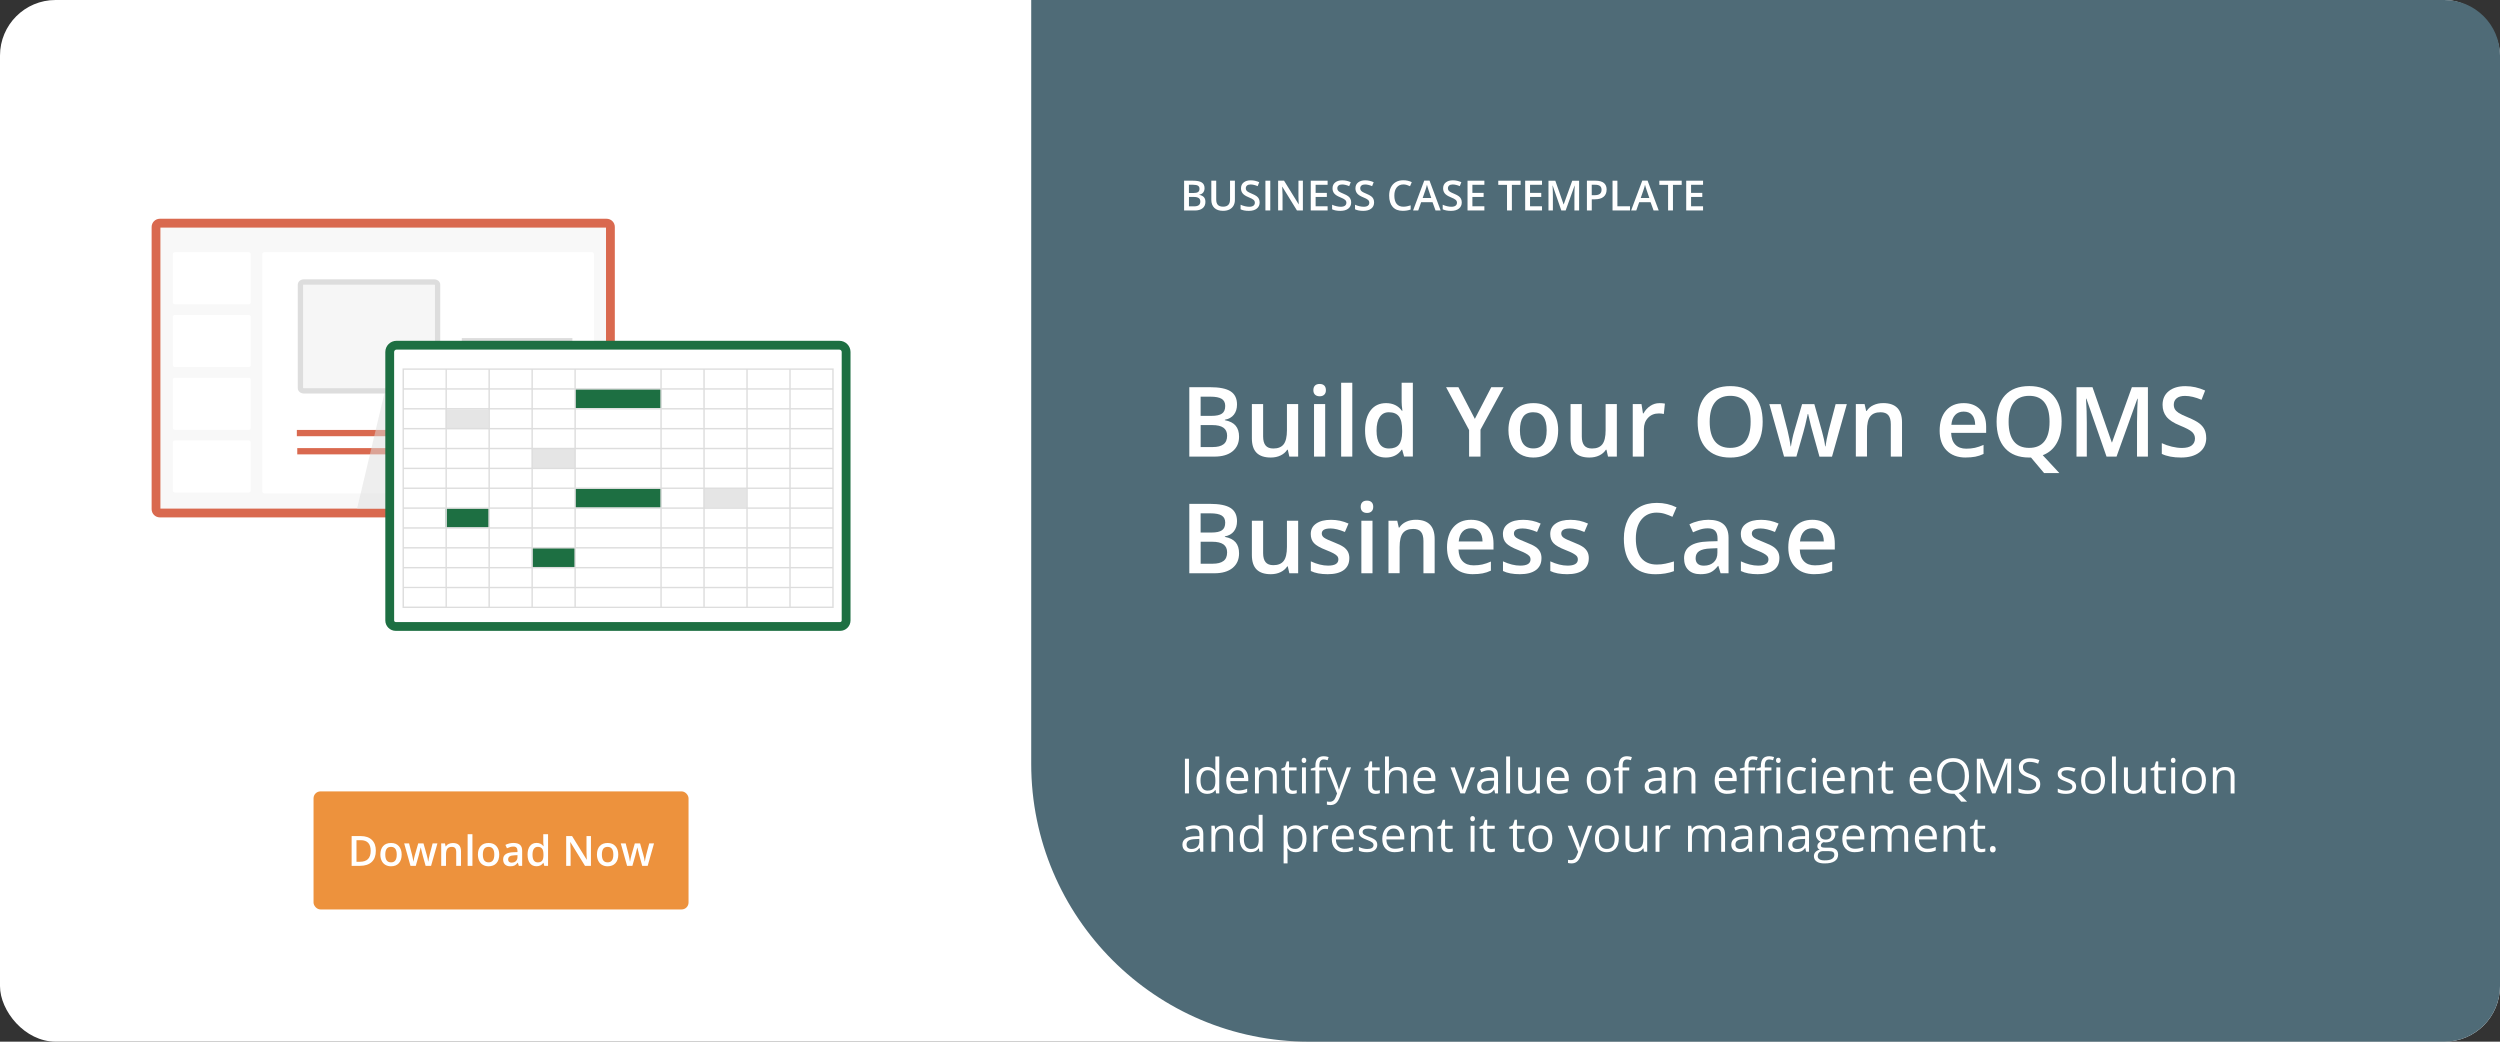 <?xml version="1.0" encoding="UTF-8"?> <svg xmlns="http://www.w3.org/2000/svg" id="Layer_2" viewBox="0 0 720 300"><rect x="0" y="0" width="720" height="300" fill="#333333" stroke="none"/><defs><style>.cls-1{fill:#ddd;}.cls-2{fill:#fff;}.cls-3{fill:#f6f6f6;}.cls-4{opacity:.5;}.cls-5{fill:#ed923d;}.cls-6{opacity:.8;}.cls-7{fill:#d04423;}.cls-8{fill:#e5e5e5;}.cls-9{fill:#1d6f42;}.cls-10{fill:none;}.cls-11{fill:#486c7a;}.cls-12{fill:#4f6b77;}</style></defs><g id="Layer_1-2"><rect class="cls-2" width="720" height="300" rx="16" ry="16"></rect><g><rect class="cls-5" x="90.3" y="227.92" width="108" height="34" rx="2" ry="2"></rect><g><path class="cls-2" d="M108.24,245c0,1.41-.39,2.5-1.18,3.24s-1.92,1.12-3.39,1.12h-2.4v-8.57h2.65c1.36,0,2.42,.37,3.18,1.1s1.14,1.77,1.14,3.1Zm-1.48,.05c0-2.05-.96-3.08-2.88-3.08h-1.21v6.22h1c2.06,0,3.09-1.05,3.09-3.14Z"></path><path class="cls-2" d="M115.68,246.12c0,1.06-.27,1.88-.81,2.48s-1.3,.89-2.27,.89c-.61,0-1.14-.14-1.61-.41s-.82-.67-1.07-1.18-.38-1.11-.38-1.78c0-1.05,.27-1.87,.81-2.46s1.3-.88,2.28-.88,1.68,.3,2.23,.91,.82,1.42,.82,2.44Zm-4.72,0c0,1.5,.55,2.24,1.66,2.24s1.64-.75,1.64-2.24-.55-2.22-1.65-2.22c-.58,0-1,.19-1.26,.57s-.39,.93-.39,1.65Z"></path><path class="cls-2" d="M122.58,249.37l-.84-3.02c-.1-.32-.29-1.06-.55-2.23h-.05c-.23,1.05-.41,1.8-.54,2.24l-.86,3.01h-1.52l-1.82-6.48h1.41l.83,3.19c.19,.79,.32,1.46,.4,2.03h.04c.04-.29,.1-.61,.18-.98s.15-.65,.21-.83l.98-3.41h1.51l.96,3.41c.06,.19,.13,.48,.22,.88s.14,.7,.16,.92h.05c.06-.48,.2-1.15,.41-2.02l.84-3.19h1.38l-1.83,6.48h-1.55Z"></path><path class="cls-2" d="M132.77,249.37h-1.38v-3.98c0-.5-.1-.87-.3-1.12s-.52-.37-.96-.37c-.58,0-1.01,.17-1.28,.52s-.4,.92-.4,1.73v3.23h-1.38v-6.48h1.08l.19,.85h.07c.2-.31,.47-.55,.83-.71s.76-.25,1.2-.25c1.55,0,2.33,.79,2.33,2.37v4.22Z"></path><path class="cls-2" d="M136.06,249.37h-1.38v-9.12h1.38v9.12Z"></path><path class="cls-2" d="M143.78,246.12c0,1.06-.27,1.88-.81,2.48s-1.3,.89-2.27,.89c-.61,0-1.14-.14-1.61-.41s-.82-.67-1.07-1.18-.38-1.11-.38-1.78c0-1.05,.27-1.87,.81-2.46s1.3-.88,2.28-.88,1.68,.3,2.23,.91,.82,1.42,.82,2.44Zm-4.72,0c0,1.5,.55,2.24,1.66,2.24s1.64-.75,1.64-2.24-.55-2.22-1.65-2.22c-.58,0-1,.19-1.26,.57s-.39,.93-.39,1.65Z"></path><path class="cls-2" d="M149.42,249.37l-.28-.9h-.05c-.31,.39-.63,.66-.94,.81s-.72,.21-1.22,.21c-.64,0-1.13-.17-1.49-.52s-.54-.83-.54-1.46c0-.67,.25-1.17,.74-1.51s1.25-.53,2.27-.56l1.12-.04v-.35c0-.41-.1-.72-.29-.93s-.49-.31-.9-.31c-.33,0-.65,.05-.96,.15s-.6,.21-.88,.35l-.45-.98c.35-.18,.74-.32,1.15-.42s.81-.14,1.18-.14c.82,0,1.45,.18,1.87,.54s.63,.92,.63,1.69v4.37h-.98Zm-2.05-.94c.5,0,.9-.14,1.2-.42s.46-.67,.46-1.17v-.56l-.83,.04c-.65,.02-1.12,.13-1.42,.33s-.44,.49-.44,.89c0,.29,.09,.51,.26,.67s.43,.24,.77,.24Z"></path><path class="cls-2" d="M154.51,249.48c-.81,0-1.44-.29-1.89-.88s-.68-1.41-.68-2.47,.23-1.89,.69-2.48,1.1-.89,1.91-.89,1.5,.31,1.95,.94h.07c-.07-.46-.1-.83-.1-1.1v-2.36h1.38v9.12h-1.08l-.24-.85h-.06c-.44,.64-1.09,.97-1.94,.97Zm.37-1.11c.57,0,.98-.16,1.24-.48s.39-.83,.4-1.55v-.19c0-.82-.13-1.4-.4-1.74s-.68-.52-1.25-.52c-.48,0-.86,.2-1.12,.59s-.39,.95-.39,1.68,.13,1.27,.38,1.64,.63,.57,1.14,.57Z"></path><path class="cls-2" d="M170.2,249.37h-1.72l-4.21-6.83h-.05l.03,.38c.05,.73,.08,1.39,.08,1.99v4.45h-1.27v-8.57h1.7l4.2,6.79h.04c0-.09-.02-.42-.05-.98s-.04-1-.04-1.32v-4.49h1.28v8.57Z"></path><path class="cls-2" d="M178.06,246.12c0,1.06-.27,1.88-.81,2.48s-1.3,.89-2.27,.89c-.61,0-1.14-.14-1.61-.41s-.82-.67-1.07-1.18-.38-1.11-.38-1.78c0-1.05,.27-1.87,.81-2.46s1.3-.88,2.28-.88,1.68,.3,2.23,.91,.82,1.42,.82,2.44Zm-4.72,0c0,1.5,.55,2.24,1.66,2.24s1.64-.75,1.64-2.24-.55-2.22-1.65-2.22c-.58,0-1,.19-1.26,.57s-.39,.93-.39,1.65Z"></path><path class="cls-2" d="M184.96,249.37l-.84-3.02c-.1-.32-.29-1.06-.55-2.23h-.05c-.23,1.05-.41,1.8-.54,2.24l-.86,3.01h-1.52l-1.82-6.48h1.41l.83,3.19c.19,.79,.32,1.46,.4,2.03h.04c.04-.29,.1-.61,.18-.98s.15-.65,.21-.83l.98-3.41h1.51l.96,3.41c.06,.19,.13,.48,.22,.88s.14,.7,.16,.92h.05c.06-.48,.2-1.15,.41-2.02l.84-3.19h1.38l-1.83,6.48h-1.55Z"></path></g></g><path class="cls-12" d="M296.99,0h407.01c8.83,0,16,7.17,16,16V284c0,8.83-7.17,16-16,16H376.99c-44.15,0-80-35.85-80-80V0h0Z"></path><g><path class="cls-2" d="M341.02,52.04h2.54c1.18,0,2.03,.17,2.56,.52s.79,.89,.79,1.63c0,.5-.13,.92-.39,1.25s-.63,.54-1.11,.63v.06c.6,.11,1.04,.34,1.33,.67s.42,.79,.42,1.36c0,.77-.27,1.37-.81,1.81s-1.28,.65-2.24,.65h-3.09v-8.57Zm1.4,3.54h1.35c.59,0,1.01-.09,1.28-.28s.4-.5,.4-.95c0-.4-.15-.69-.44-.87s-.75-.27-1.39-.27h-1.21v2.37Zm0,1.14v2.71h1.49c.59,0,1.03-.11,1.33-.34s.45-.58,.45-1.06c0-.45-.15-.78-.46-.99s-.77-.32-1.39-.32h-1.42Z"></path><path class="cls-2" d="M355.65,52.04v5.54c0,.63-.14,1.19-.41,1.66s-.66,.84-1.18,1.1-1.13,.38-1.84,.38c-1.06,0-1.89-.28-2.48-.84s-.88-1.34-.88-2.32v-5.52h1.41v5.42c0,.71,.16,1.23,.49,1.56s.83,.5,1.51,.5c1.32,0,1.98-.69,1.98-2.08v-5.41h1.4Z"></path><path class="cls-2" d="M362.78,58.29c0,.76-.28,1.36-.83,1.79s-1.31,.65-2.28,.65-1.76-.15-2.38-.45v-1.32c.39,.18,.81,.33,1.25,.43s.85,.16,1.23,.16c.55,0,.96-.11,1.23-.32s.4-.49,.4-.85c0-.32-.12-.59-.36-.81s-.74-.49-1.5-.79c-.78-.32-1.33-.68-1.65-1.08s-.48-.89-.48-1.46c0-.71,.25-1.28,.76-1.69s1.19-.62,2.04-.62,1.64,.18,2.45,.54l-.45,1.14c-.76-.32-1.44-.48-2.04-.48-.45,0-.8,.1-1.03,.3s-.35,.46-.35,.78c0,.22,.05,.41,.14,.57s.25,.31,.46,.45,.6,.33,1.16,.56c.63,.26,1.09,.51,1.38,.73s.51,.48,.64,.77,.21,.62,.21,1.01Z"></path><path class="cls-2" d="M364.44,60.61v-8.57h1.4v8.57h-1.4Z"></path><path class="cls-2" d="M375.24,60.61h-1.72l-4.21-6.83h-.05l.03,.38c.05,.73,.08,1.39,.08,1.99v4.45h-1.27v-8.57h1.7l4.2,6.79h.04c0-.09-.02-.42-.05-.98s-.04-1-.04-1.32v-4.49h1.28v8.57Z"></path><path class="cls-2" d="M382.35,60.61h-4.85v-8.57h4.85v1.18h-3.45v2.33h3.23v1.17h-3.23v2.69h3.45v1.19Z"></path><path class="cls-2" d="M389.14,58.29c0,.76-.28,1.36-.83,1.79s-1.31,.65-2.28,.65-1.76-.15-2.38-.45v-1.32c.39,.18,.81,.33,1.25,.43s.85,.16,1.23,.16c.55,0,.96-.11,1.23-.32s.4-.49,.4-.85c0-.32-.12-.59-.36-.81s-.74-.49-1.5-.79c-.78-.32-1.33-.68-1.65-1.08s-.48-.89-.48-1.46c0-.71,.25-1.28,.76-1.69s1.19-.62,2.04-.62,1.64,.18,2.45,.54l-.45,1.14c-.76-.32-1.44-.48-2.04-.48-.45,0-.8,.1-1.03,.3s-.35,.46-.35,.78c0,.22,.05,.41,.14,.57s.25,.31,.46,.45,.6,.33,1.16,.56c.63,.26,1.09,.51,1.38,.73s.51,.48,.64,.77,.21,.62,.21,1.01Z"></path><path class="cls-2" d="M395.74,58.29c0,.76-.28,1.36-.83,1.79s-1.31,.65-2.28,.65-1.76-.15-2.38-.45v-1.32c.39,.18,.81,.33,1.25,.43s.85,.16,1.23,.16c.55,0,.96-.11,1.23-.32s.4-.49,.4-.85c0-.32-.12-.59-.36-.81s-.74-.49-1.5-.79c-.78-.32-1.33-.68-1.65-1.08s-.48-.89-.48-1.46c0-.71,.25-1.28,.76-1.69s1.19-.62,2.04-.62,1.64,.18,2.45,.54l-.45,1.14c-.76-.32-1.44-.48-2.04-.48-.45,0-.8,.1-1.03,.3s-.35,.46-.35,.78c0,.22,.05,.41,.14,.57s.25,.31,.46,.45,.6,.33,1.16,.56c.63,.26,1.09,.51,1.38,.73s.51,.48,.64,.77,.21,.62,.21,1.01Z"></path><path class="cls-2" d="M404.16,53.12c-.8,0-1.44,.29-1.9,.86s-.69,1.36-.69,2.36,.22,1.85,.67,2.38,1.08,.81,1.92,.81c.36,0,.71-.04,1.05-.11s.69-.17,1.06-.28v1.2c-.67,.25-1.43,.38-2.29,.38-1.25,0-2.22-.38-2.89-1.14s-1.01-1.85-1.01-3.26c0-.89,.16-1.67,.49-2.34s.8-1.18,1.42-1.54,1.34-.53,2.17-.53c.88,0,1.68,.18,2.43,.55l-.5,1.17c-.29-.14-.59-.26-.92-.36s-.66-.16-1.02-.16Z"></path><path class="cls-2" d="M413.43,60.61l-.86-2.38h-3.28l-.84,2.38h-1.48l3.21-8.6h1.52l3.21,8.6h-1.49Zm-1.22-3.59l-.8-2.33c-.06-.16-.14-.4-.24-.74s-.17-.58-.21-.74c-.11,.48-.26,1.01-.46,1.58l-.77,2.23h2.5Z"></path><path class="cls-2" d="M420.99,58.29c0,.76-.28,1.36-.83,1.79s-1.31,.65-2.28,.65-1.76-.15-2.38-.45v-1.32c.39,.18,.81,.33,1.25,.43s.85,.16,1.23,.16c.55,0,.96-.11,1.23-.32s.4-.49,.4-.85c0-.32-.12-.59-.36-.81s-.74-.49-1.5-.79c-.78-.32-1.33-.68-1.65-1.08s-.48-.89-.48-1.46c0-.71,.25-1.28,.76-1.69s1.19-.62,2.04-.62,1.64,.18,2.45,.54l-.45,1.14c-.76-.32-1.44-.48-2.04-.48-.45,0-.8,.1-1.03,.3s-.35,.46-.35,.78c0,.22,.05,.41,.14,.57s.25,.31,.46,.45,.6,.33,1.16,.56c.63,.26,1.09,.51,1.38,.73s.51,.48,.64,.77,.21,.62,.21,1.01Z"></path><path class="cls-2" d="M427.5,60.61h-4.85v-8.57h4.85v1.18h-3.45v2.33h3.23v1.17h-3.23v2.69h3.45v1.19Z"></path><path class="cls-2" d="M435.42,60.61h-1.4v-7.37h-2.52v-1.2h6.44v1.2h-2.52v7.37Z"></path><path class="cls-2" d="M444.1,60.61h-4.85v-8.57h4.85v1.18h-3.45v2.33h3.23v1.17h-3.23v2.69h3.45v1.19Z"></path><path class="cls-2" d="M449.66,60.61l-2.48-7.15h-.05c.07,1.06,.1,2.06,.1,2.99v4.17h-1.27v-8.57h1.97l2.38,6.81h.04l2.45-6.81h1.98v8.57h-1.35v-4.24c0-.43,.01-.98,.03-1.66s.04-1.1,.06-1.24h-.05l-2.57,7.14h-1.24Z"></path><path class="cls-2" d="M462.7,54.63c0,.89-.29,1.58-.88,2.06s-1.42,.71-2.5,.71h-.89v3.21h-1.4v-8.57h2.47c1.07,0,1.87,.22,2.41,.66s.8,1.08,.8,1.93Zm-4.27,1.59h.74c.72,0,1.25-.12,1.58-.38s.5-.64,.5-1.17c0-.49-.15-.86-.45-1.1s-.77-.36-1.41-.36h-.97v3.01Z"></path><path class="cls-2" d="M464.41,60.61v-8.57h1.4v7.37h3.63v1.2h-5.03Z"></path><path class="cls-2" d="M476.23,60.61l-.86-2.38h-3.28l-.84,2.38h-1.48l3.21-8.6h1.52l3.21,8.6h-1.49Zm-1.22-3.59l-.8-2.33c-.06-.16-.14-.4-.24-.74s-.17-.58-.21-.74c-.11,.48-.26,1.01-.46,1.58l-.77,2.23h2.5Z"></path><path class="cls-2" d="M481.81,60.61h-1.4v-7.37h-2.52v-1.2h6.44v1.2h-2.52v7.37Z"></path><path class="cls-2" d="M490.48,60.61h-4.85v-8.57h4.85v1.18h-3.45v2.33h3.23v1.17h-3.23v2.69h3.45v1.19Z"></path></g><g><path class="cls-2" d="M341.26,228.5v-9.99h1.16v9.99h-1.16Z"></path><path class="cls-2" d="M350.09,227.5h-.06c-.52,.76-1.31,1.14-2.35,1.14-.98,0-1.74-.33-2.29-1-.54-.67-.82-1.62-.82-2.86s.27-2.19,.82-2.88,1.31-1.03,2.28-1.03,1.8,.37,2.34,1.11h.09l-.05-.54-.03-.53v-3.05h1.13v10.64h-.92l-.15-1Zm-2.27,.19c.77,0,1.34-.21,1.69-.63,.35-.42,.52-1.1,.52-2.04v-.24c0-1.06-.18-1.82-.53-2.27s-.92-.68-1.69-.68c-.67,0-1.18,.26-1.53,.78-.35,.52-.53,1.25-.53,2.19s.18,1.68,.53,2.17c.35,.49,.87,.73,1.54,.73Z"></path><path class="cls-2" d="M356.74,228.64c-1.11,0-1.98-.34-2.62-1.01-.64-.67-.96-1.61-.96-2.81s.3-2.17,.89-2.88c.6-.71,1.39-1.07,2.4-1.07,.94,0,1.68,.31,2.23,.93s.82,1.43,.82,2.44v.72h-5.16c.02,.88,.24,1.55,.67,2s1.02,.68,1.78,.68c.81,0,1.6-.17,2.39-.51v1.01c-.4,.17-.78,.3-1.14,.37s-.79,.11-1.29,.11Zm-.31-6.82c-.6,0-1.08,.2-1.44,.59-.36,.39-.57,.93-.63,1.63h3.92c0-.72-.16-1.26-.48-1.64-.32-.38-.77-.57-1.37-.57Z"></path><path class="cls-2" d="M366.55,228.5v-4.85c0-.61-.14-1.07-.42-1.37-.28-.3-.71-.45-1.3-.45-.79,0-1.36,.21-1.72,.64-.37,.42-.55,1.12-.55,2.1v3.93h-1.13v-7.49h.92l.19,1.03h.05c.23-.37,.56-.66,.98-.86,.42-.2,.89-.3,1.4-.3,.9,0,1.58,.22,2.04,.65,.46,.44,.68,1.13,.68,2.09v4.89h-1.13Z"></path><path class="cls-2" d="M372.44,227.7c.2,0,.39-.01,.58-.04,.19-.03,.33-.06,.44-.09v.87c-.12,.06-.3,.11-.54,.15-.24,.04-.46,.06-.65,.06-1.45,0-2.17-.76-2.17-2.29v-4.46h-1.07v-.55l1.07-.47,.48-1.6h.66v1.74h2.17v.88h-2.17v4.41c0,.45,.11,.8,.32,1.04,.21,.24,.51,.36,.88,.36Z"></path><path class="cls-2" d="M374.87,218.98c0-.26,.06-.45,.19-.57,.13-.12,.29-.18,.48-.18s.34,.06,.47,.18c.13,.12,.2,.31,.2,.57s-.07,.45-.2,.57c-.13,.13-.29,.19-.47,.19-.19,0-.35-.06-.48-.19-.13-.13-.19-.32-.19-.57Zm1.23,9.52h-1.13v-7.49h1.13v7.49Z"></path><path class="cls-2" d="M381.88,221.89h-1.91v6.61h-1.13v-6.61h-1.34v-.51l1.34-.41v-.42c0-1.84,.8-2.76,2.41-2.76,.4,0,.86,.08,1.39,.24l-.29,.91c-.44-.14-.81-.21-1.12-.21-.43,0-.74,.14-.95,.43s-.31,.74-.31,1.37v.49h1.91v.88Z"></path><path class="cls-2" d="M382.06,221.01h1.22l1.64,4.27c.36,.98,.58,1.68,.67,2.11h.05c.06-.23,.18-.63,.37-1.19,.19-.56,.81-2.29,1.86-5.19h1.22l-3.22,8.53c-.32,.84-.69,1.44-1.12,1.79s-.95,.53-1.57,.53c-.35,0-.69-.04-1.03-.12v-.91c.25,.05,.53,.08,.84,.08,.78,0,1.34-.44,1.67-1.31l.42-1.07-3.02-7.53Z"></path><path class="cls-2" d="M396.36,227.7c.2,0,.39-.01,.58-.04,.19-.03,.34-.06,.45-.09v.87c-.12,.06-.3,.11-.54,.15-.24,.04-.46,.06-.65,.06-1.45,0-2.17-.76-2.17-2.29v-4.46h-1.07v-.55l1.07-.47,.48-1.6h.66v1.74h2.17v.88h-2.17v4.41c0,.45,.11,.8,.32,1.04,.21,.24,.51,.36,.88,.36Z"></path><path class="cls-2" d="M404.01,228.5v-4.85c0-.61-.14-1.07-.42-1.37-.28-.3-.71-.45-1.31-.45-.79,0-1.36,.21-1.73,.64-.36,.43-.54,1.13-.54,2.11v3.92h-1.13v-10.64h1.13v3.22c0,.39-.02,.71-.05,.96h.07c.22-.36,.54-.64,.95-.85,.41-.21,.88-.31,1.41-.31,.92,0,1.6,.22,2.06,.65,.46,.44,.69,1.13,.69,2.07v4.89h-1.13Z"></path><path class="cls-2" d="M410.64,228.64c-1.11,0-1.98-.34-2.62-1.01s-.96-1.61-.96-2.81,.3-2.17,.89-2.88c.6-.71,1.39-1.07,2.4-1.07,.94,0,1.68,.31,2.23,.93s.82,1.43,.82,2.44v.72h-5.16c.02,.88,.25,1.55,.67,2,.42,.46,1.01,.68,1.78,.68,.81,0,1.61-.17,2.39-.51v1.01c-.4,.17-.78,.3-1.14,.37-.36,.08-.79,.11-1.3,.11Zm-.31-6.82c-.6,0-1.08,.2-1.44,.59s-.57,.93-.63,1.63h3.92c0-.72-.16-1.26-.48-1.64-.32-.38-.78-.57-1.37-.57Z"></path><path class="cls-2" d="M420.6,228.5l-2.84-7.49h1.22l1.61,4.44c.37,1.04,.58,1.71,.64,2.02h.05c.05-.24,.21-.74,.47-1.5,.27-.76,.87-2.41,1.79-4.97h1.22l-2.84,7.49h-1.33Z"></path><path class="cls-2" d="M430.58,228.5l-.22-1.07h-.05c-.38,.47-.75,.79-1.12,.95-.37,.17-.83,.25-1.39,.25-.74,0-1.32-.19-1.75-.57s-.63-.93-.63-1.63c0-1.51,1.21-2.31,3.63-2.38l1.27-.04v-.46c0-.59-.13-1.02-.38-1.3-.25-.28-.66-.42-1.21-.42-.62,0-1.33,.19-2.12,.57l-.35-.87c.37-.2,.77-.36,1.21-.47s.88-.17,1.32-.17c.89,0,1.55,.2,1.99,.59,.43,.4,.65,1.03,.65,1.91v5.11h-.84Zm-2.56-.8c.71,0,1.26-.19,1.66-.58,.4-.39,.61-.93,.61-1.63v-.68l-1.13,.05c-.9,.03-1.55,.17-1.95,.42-.4,.25-.6,.63-.6,1.16,0,.41,.12,.72,.37,.94s.6,.32,1.04,.32Z"></path><path class="cls-2" d="M434.9,228.5h-1.13v-10.64h1.13v10.64Z"></path><path class="cls-2" d="M438.37,221.01v4.86c0,.61,.14,1.07,.42,1.37,.28,.3,.71,.45,1.31,.45,.78,0,1.36-.21,1.72-.64,.36-.43,.54-1.13,.54-2.1v-3.94h1.13v7.49h-.94l-.16-1h-.06c-.23,.37-.55,.65-.97,.85s-.88,.29-1.41,.29c-.91,0-1.59-.22-2.05-.65s-.68-1.13-.68-2.08v-4.9h1.15Z"></path><path class="cls-2" d="M449.06,228.64c-1.11,0-1.98-.34-2.62-1.01-.64-.67-.96-1.61-.96-2.81s.3-2.17,.89-2.88c.6-.71,1.39-1.07,2.4-1.07,.94,0,1.68,.31,2.23,.93s.82,1.43,.82,2.44v.72h-5.16c.02,.88,.24,1.55,.67,2s1.02,.68,1.78,.68c.81,0,1.6-.17,2.39-.51v1.01c-.4,.17-.78,.3-1.14,.37s-.79,.11-1.29,.11Zm-.31-6.82c-.6,0-1.08,.2-1.44,.59-.36,.39-.57,.93-.63,1.63h3.92c0-.72-.16-1.26-.48-1.64-.32-.38-.77-.57-1.37-.57Z"></path><path class="cls-2" d="M463.86,224.75c0,1.22-.31,2.17-.92,2.86s-1.46,1.03-2.55,1.03c-.67,0-1.27-.16-1.79-.47s-.92-.77-1.2-1.35c-.28-.59-.42-1.28-.42-2.06,0-1.22,.31-2.17,.92-2.85,.61-.68,1.46-1.02,2.54-1.02s1.88,.35,2.5,1.05c.62,.7,.93,1.64,.93,2.83Zm-5.71,0c0,.96,.19,1.69,.57,2.19s.95,.75,1.69,.75,1.31-.25,1.69-.75,.58-1.23,.58-2.19-.19-1.68-.58-2.17-.95-.74-1.71-.74-1.3,.24-1.68,.73c-.38,.49-.57,1.21-.57,2.18Z"></path><path class="cls-2" d="M469.22,221.89h-1.91v6.61h-1.13v-6.61h-1.34v-.51l1.34-.41v-.42c0-1.84,.8-2.76,2.41-2.76,.4,0,.86,.08,1.39,.24l-.29,.91c-.44-.14-.81-.21-1.12-.21-.43,0-.75,.14-.95,.43s-.31,.74-.31,1.37v.49h1.91v.88Z"></path><path class="cls-2" d="M478.83,228.5l-.22-1.07h-.05c-.38,.47-.75,.79-1.12,.95-.37,.17-.83,.25-1.39,.25-.74,0-1.32-.19-1.75-.57s-.63-.93-.63-1.63c0-1.51,1.21-2.31,3.63-2.38l1.27-.04v-.46c0-.59-.13-1.02-.38-1.3-.25-.28-.66-.42-1.21-.42-.62,0-1.33,.19-2.12,.57l-.35-.87c.37-.2,.77-.36,1.21-.47s.88-.17,1.32-.17c.89,0,1.55,.2,1.99,.59,.43,.4,.65,1.03,.65,1.91v5.11h-.84Zm-2.56-.8c.71,0,1.26-.19,1.66-.58,.4-.39,.61-.93,.61-1.63v-.68l-1.13,.05c-.9,.03-1.55,.17-1.95,.42-.4,.25-.6,.63-.6,1.16,0,.41,.12,.72,.37,.94s.6,.32,1.04,.32Z"></path><path class="cls-2" d="M487.14,228.5v-4.85c0-.61-.14-1.07-.42-1.37-.28-.3-.71-.45-1.3-.45-.79,0-1.36,.21-1.72,.64-.37,.42-.55,1.12-.55,2.1v3.93h-1.13v-7.49h.92l.19,1.03h.05c.23-.37,.56-.66,.98-.86,.42-.2,.89-.3,1.4-.3,.9,0,1.58,.22,2.04,.65,.46,.44,.68,1.13,.68,2.09v4.89h-1.13Z"></path><path class="cls-2" d="M497.41,228.64c-1.11,0-1.98-.34-2.62-1.01-.64-.67-.96-1.61-.96-2.81s.3-2.17,.89-2.88c.6-.71,1.39-1.07,2.4-1.07,.94,0,1.68,.31,2.23,.93s.82,1.43,.82,2.44v.72h-5.16c.02,.88,.24,1.55,.67,2s1.02,.68,1.78,.68c.81,0,1.6-.17,2.39-.51v1.01c-.4,.17-.78,.3-1.14,.37s-.79,.11-1.29,.11Zm-.31-6.82c-.6,0-1.08,.2-1.44,.59-.36,.39-.57,.93-.63,1.63h3.92c0-.72-.16-1.26-.48-1.64-.32-.38-.77-.57-1.37-.57Z"></path><path class="cls-2" d="M505.47,221.89h-1.91v6.61h-1.13v-6.61h-1.34v-.51l1.34-.41v-.42c0-1.84,.8-2.76,2.41-2.76,.4,0,.86,.08,1.39,.24l-.29,.91c-.44-.14-.81-.21-1.12-.21-.43,0-.74,.14-.95,.43s-.31,.74-.31,1.37v.49h1.91v.88Zm4.7,0h-1.91v6.61h-1.13v-6.61h-1.34v-.51l1.34-.41v-.42c0-1.84,.8-2.76,2.41-2.76,.4,0,.86,.08,1.39,.24l-.29,.91c-.44-.14-.81-.21-1.12-.21-.43,0-.74,.14-.95,.43s-.31,.74-.31,1.37v.49h1.91v.88Zm1.32-2.91c0-.26,.06-.45,.19-.57,.13-.12,.29-.18,.48-.18s.34,.06,.47,.18c.13,.12,.2,.31,.2,.57s-.07,.45-.2,.57c-.13,.13-.29,.19-.47,.19s-.35-.06-.48-.19c-.13-.13-.19-.32-.19-.57Zm1.23,9.52h-1.13v-7.49h1.13v7.49Z"></path><path class="cls-2" d="M518.14,228.64c-1.08,0-1.92-.33-2.52-1-.59-.67-.89-1.61-.89-2.83s.3-2.22,.9-2.91c.61-.68,1.46-1.03,2.58-1.03,.36,0,.72,.04,1.08,.12,.36,.08,.64,.17,.85,.27l-.35,.96c-.25-.1-.52-.18-.82-.25-.29-.07-.56-.1-.79-.1-1.52,0-2.28,.97-2.28,2.91,0,.92,.19,1.63,.56,2.12s.92,.74,1.65,.74c.62,0,1.27-.13,1.92-.4v1c-.5,.26-1.13,.39-1.89,.39Z"></path><path class="cls-2" d="M521.71,218.98c0-.26,.06-.45,.19-.57,.13-.12,.29-.18,.48-.18s.34,.06,.47,.18c.13,.12,.2,.31,.2,.57s-.07,.45-.2,.57c-.13,.13-.29,.19-.47,.19-.19,0-.35-.06-.48-.19-.13-.13-.19-.32-.19-.57Zm1.23,9.52h-1.13v-7.49h1.13v7.49Z"></path><path class="cls-2" d="M528.52,228.64c-1.11,0-1.98-.34-2.62-1.01s-.96-1.61-.96-2.81,.3-2.17,.89-2.88c.6-.71,1.39-1.07,2.4-1.07,.94,0,1.68,.31,2.23,.93s.82,1.43,.82,2.44v.72h-5.16c.02,.88,.25,1.55,.67,2,.42,.46,1.01,.68,1.78,.68,.81,0,1.61-.17,2.39-.51v1.01c-.4,.17-.78,.3-1.14,.37-.36,.08-.79,.11-1.3,.11Zm-.31-6.82c-.6,0-1.08,.2-1.44,.59s-.57,.93-.63,1.63h3.92c0-.72-.16-1.26-.48-1.64-.32-.38-.78-.57-1.37-.57Z"></path><path class="cls-2" d="M538.33,228.5v-4.85c0-.61-.14-1.07-.42-1.37-.28-.3-.71-.45-1.31-.45-.78,0-1.36,.21-1.72,.64-.36,.42-.55,1.12-.55,2.1v3.93h-1.13v-7.49h.92l.18,1.03h.05c.23-.37,.56-.66,.98-.86,.42-.2,.89-.3,1.4-.3,.9,0,1.58,.22,2.04,.65,.46,.44,.68,1.13,.68,2.09v4.89h-1.13Z"></path><path class="cls-2" d="M544.22,227.7c.2,0,.39-.01,.58-.04,.19-.03,.34-.06,.45-.09v.87c-.12,.06-.3,.11-.54,.15-.24,.04-.46,.06-.65,.06-1.45,0-2.17-.76-2.17-2.29v-4.46h-1.07v-.55l1.07-.47,.48-1.6h.66v1.74h2.17v.88h-2.17v4.41c0,.45,.11,.8,.32,1.04,.21,.24,.51,.36,.88,.36Z"></path><path class="cls-2" d="M553.54,228.64c-1.11,0-1.98-.34-2.62-1.01-.64-.67-.96-1.61-.96-2.81s.3-2.17,.89-2.88c.6-.71,1.39-1.07,2.4-1.07,.94,0,1.68,.31,2.23,.93s.82,1.43,.82,2.44v.72h-5.16c.02,.88,.24,1.55,.67,2s1.02,.68,1.78,.68c.81,0,1.6-.17,2.39-.51v1.01c-.4,.17-.78,.3-1.14,.37s-.79,.11-1.29,.11Zm-.31-6.82c-.6,0-1.08,.2-1.44,.59-.36,.39-.57,.93-.63,1.63h3.92c0-.72-.16-1.26-.48-1.64-.32-.38-.77-.57-1.37-.57Z"></path><path class="cls-2" d="M567.08,223.49c0,1.28-.26,2.34-.77,3.19-.51,.85-1.24,1.42-2.18,1.72l2.38,2.47h-1.69l-1.95-2.26h-.38c-1.47,.01-2.61-.44-3.41-1.34-.8-.9-1.2-2.17-1.2-3.81s.4-2.89,1.2-3.78c.8-.9,1.94-1.34,3.42-1.34s2.56,.46,3.36,1.37,1.21,2.17,1.21,3.77Zm-7.96,0c0,1.35,.29,2.38,.87,3.08s1.41,1.05,2.51,1.05,1.94-.35,2.51-1.05c.56-.7,.85-1.73,.85-3.08s-.28-2.36-.84-3.06c-.56-.69-1.4-1.04-2.5-1.04s-1.95,.35-2.53,1.05-.87,1.72-.87,3.05Z"></path><path class="cls-2" d="M573.73,228.5l-3.39-8.86h-.05c.06,.7,.1,1.54,.1,2.5v6.36h-1.07v-9.99h1.75l3.16,8.24h.05l3.19-8.24h1.74v9.99h-1.16v-6.44c0-.74,.03-1.54,.1-2.41h-.05l-3.42,8.85h-.94Z"></path><path class="cls-2" d="M587.59,225.85c0,.88-.32,1.57-.96,2.06-.64,.49-1.5,.74-2.6,.74-1.19,0-2.1-.15-2.73-.46v-1.12c.41,.17,.86,.31,1.34,.41,.48,.1,.96,.15,1.44,.15,.77,0,1.36-.15,1.75-.44,.39-.29,.59-.7,.59-1.23,0-.35-.07-.63-.21-.85s-.37-.42-.7-.61-.82-.4-1.49-.64c-.93-.33-1.59-.73-1.99-1.18-.4-.46-.6-1.05-.6-1.78,0-.77,.29-1.38,.87-1.84,.58-.46,1.34-.68,2.3-.68s1.91,.18,2.74,.55l-.36,1.01c-.83-.35-1.63-.52-2.41-.52-.62,0-1.1,.13-1.44,.4-.35,.26-.52,.63-.52,1.1,0,.35,.06,.63,.19,.85,.13,.22,.34,.42,.65,.61s.77,.39,1.39,.61c1.05,.37,1.77,.77,2.16,1.2s.59,.98,.59,1.67Z"></path><path class="cls-2" d="M597.93,226.46c0,.7-.26,1.23-.78,1.61s-1.25,.57-2.19,.57c-.99,0-1.77-.16-2.32-.47v-1.05c.36,.18,.75,.33,1.16,.43,.41,.1,.81,.16,1.19,.16,.59,0,1.05-.09,1.37-.28,.32-.19,.48-.48,.48-.86,0-.29-.12-.54-.38-.75-.25-.21-.75-.45-1.48-.73-.7-.26-1.19-.49-1.49-.68-.29-.19-.51-.41-.66-.66-.14-.25-.21-.54-.21-.88,0-.61,.25-1.09,.74-1.45,.5-.35,1.18-.53,2.04-.53,.81,0,1.59,.16,2.37,.49l-.4,.92c-.75-.31-1.43-.46-2.04-.46-.54,0-.94,.08-1.22,.25s-.41,.4-.41,.7c0,.2,.05,.37,.15,.51,.1,.14,.27,.28,.49,.4,.23,.13,.67,.31,1.31,.55,.89,.32,1.49,.65,1.8,.98,.31,.33,.47,.74,.47,1.24Z"></path><path class="cls-2" d="M606.24,224.75c0,1.22-.31,2.17-.92,2.86s-1.46,1.03-2.55,1.03c-.67,0-1.26-.16-1.78-.47s-.92-.77-1.2-1.35c-.28-.59-.42-1.28-.42-2.06,0-1.22,.3-2.17,.92-2.85,.61-.68,1.46-1.02,2.54-1.02s1.88,.35,2.5,1.05,.93,1.64,.93,2.83Zm-5.71,0c0,.96,.19,1.69,.57,2.19s.95,.75,1.69,.75,1.31-.25,1.69-.75c.39-.5,.58-1.23,.58-2.19s-.19-1.68-.58-2.17c-.38-.49-.95-.74-1.71-.74s-1.3,.24-1.68,.73c-.38,.49-.57,1.21-.57,2.18Z"></path><path class="cls-2" d="M609.37,228.5h-1.13v-10.64h1.13v10.64Z"></path><path class="cls-2" d="M612.84,221.01v4.86c0,.61,.14,1.07,.42,1.37,.28,.3,.71,.45,1.31,.45,.78,0,1.36-.21,1.72-.64,.36-.43,.54-1.13,.54-2.1v-3.94h1.13v7.49h-.94l-.16-1h-.06c-.23,.37-.55,.65-.97,.85s-.88,.29-1.41,.29c-.91,0-1.59-.22-2.05-.65s-.68-1.13-.68-2.08v-4.9h1.15Z"></path><path class="cls-2" d="M622.78,227.7c.2,0,.39-.01,.58-.04,.19-.03,.33-.06,.44-.09v.87c-.12,.06-.3,.11-.54,.15-.24,.04-.46,.06-.65,.06-1.45,0-2.17-.76-2.17-2.29v-4.46h-1.07v-.55l1.07-.47,.48-1.6h.66v1.74h2.17v.88h-2.17v4.41c0,.45,.11,.8,.32,1.04,.21,.24,.51,.36,.88,.36Z"></path><path class="cls-2" d="M625.21,218.98c0-.26,.06-.45,.19-.57,.13-.12,.29-.18,.48-.18s.34,.06,.47,.18c.13,.12,.2,.31,.2,.57s-.07,.45-.2,.57c-.13,.13-.29,.19-.47,.19-.19,0-.35-.06-.48-.19-.13-.13-.19-.32-.19-.57Zm1.23,9.52h-1.13v-7.49h1.13v7.49Z"></path><path class="cls-2" d="M635.31,224.75c0,1.22-.31,2.17-.92,2.86s-1.46,1.03-2.55,1.03c-.67,0-1.27-.16-1.79-.47s-.92-.77-1.2-1.35c-.28-.59-.42-1.28-.42-2.06,0-1.22,.31-2.17,.92-2.85,.61-.68,1.46-1.02,2.54-1.02s1.88,.35,2.5,1.05c.62,.7,.93,1.64,.93,2.83Zm-5.71,0c0,.96,.19,1.69,.57,2.19s.95,.75,1.69,.75,1.31-.25,1.69-.75,.58-1.23,.58-2.19-.19-1.68-.58-2.17-.95-.74-1.71-.74-1.3,.24-1.68,.73c-.38,.49-.57,1.21-.57,2.18Z"></path><path class="cls-2" d="M642.43,228.5v-4.85c0-.61-.14-1.07-.42-1.37-.28-.3-.71-.45-1.31-.45-.78,0-1.36,.21-1.72,.64-.36,.42-.55,1.12-.55,2.1v3.93h-1.13v-7.49h.92l.18,1.03h.05c.23-.37,.56-.66,.98-.86,.42-.2,.89-.3,1.4-.3,.9,0,1.58,.22,2.04,.65,.46,.44,.68,1.13,.68,2.09v4.89h-1.13Z"></path><path class="cls-2" d="M345.7,245.3l-.22-1.07h-.05c-.38,.47-.75,.79-1.12,.95-.37,.17-.83,.25-1.39,.25-.74,0-1.32-.19-1.75-.57s-.63-.93-.63-1.63c0-1.51,1.21-2.31,3.63-2.38l1.27-.04v-.46c0-.59-.13-1.02-.38-1.3-.25-.28-.66-.42-1.21-.42-.62,0-1.33,.19-2.12,.57l-.35-.87c.37-.2,.77-.36,1.21-.47s.88-.17,1.32-.17c.89,0,1.55,.2,1.99,.59,.43,.4,.65,1.03,.65,1.91v5.11h-.84Zm-2.56-.8c.71,0,1.26-.19,1.66-.58,.4-.39,.61-.93,.61-1.63v-.68l-1.13,.05c-.9,.03-1.55,.17-1.95,.42-.4,.25-.6,.63-.6,1.16,0,.41,.12,.72,.37,.94s.6,.32,1.04,.32Z"></path><path class="cls-2" d="M354,245.3v-4.85c0-.61-.14-1.07-.42-1.37-.28-.3-.71-.45-1.3-.45-.79,0-1.36,.21-1.72,.64-.37,.42-.55,1.12-.55,2.1v3.93h-1.13v-7.49h.92l.19,1.03h.05c.23-.37,.56-.66,.98-.86,.42-.2,.89-.3,1.4-.3,.9,0,1.58,.22,2.04,.65,.46,.44,.68,1.13,.68,2.09v4.89h-1.13Z"></path><path class="cls-2" d="M362.57,244.3h-.06c-.53,.76-1.31,1.14-2.35,1.14-.98,0-1.74-.33-2.29-1s-.82-1.62-.82-2.86,.27-2.19,.82-2.88,1.31-1.03,2.28-1.03,1.79,.37,2.34,1.11h.09l-.05-.54-.03-.53v-3.05h1.13v10.64h-.92l-.15-1Zm-2.27,.19c.78,0,1.34-.21,1.69-.63,.35-.42,.52-1.1,.52-2.04v-.24c0-1.06-.18-1.82-.53-2.27-.35-.45-.92-.68-1.69-.68-.66,0-1.17,.26-1.53,.78s-.53,1.25-.53,2.19,.18,1.68,.53,2.17c.35,.49,.87,.73,1.54,.73Z"></path><path class="cls-2" d="M373.17,245.44c-.49,0-.93-.09-1.34-.27-.4-.18-.74-.46-1.02-.83h-.08c.05,.44,.08,.85,.08,1.24v3.08h-1.13v-10.86h.92l.16,1.03h.05c.29-.41,.63-.71,1.02-.89,.39-.18,.83-.27,1.33-.27,.99,0,1.76,.34,2.3,1.02,.54,.68,.81,1.63,.81,2.86s-.27,2.19-.82,2.87c-.55,.68-1.31,1.02-2.29,1.02Zm-.16-6.8c-.77,0-1.32,.21-1.66,.64s-.52,1.1-.53,2.02v.25c0,1.05,.18,1.81,.53,2.26,.35,.45,.91,.68,1.69,.68,.65,0,1.15-.26,1.52-.79,.37-.52,.55-1.25,.55-2.17s-.18-1.65-.55-2.15c-.37-.5-.88-.75-1.55-.75Z"></path><path class="cls-2" d="M381.68,237.68c.33,0,.63,.03,.9,.08l-.16,1.05c-.31-.07-.58-.1-.82-.1-.61,0-1.12,.25-1.55,.74-.43,.49-.65,1.1-.65,1.84v4.02h-1.13v-7.49h.94l.13,1.39h.05c.28-.49,.61-.86,1.01-1.13,.39-.26,.82-.4,1.29-.4Z"></path><path class="cls-2" d="M387.14,245.44c-1.11,0-1.98-.34-2.62-1.01-.64-.67-.96-1.61-.96-2.81s.3-2.17,.89-2.88c.6-.71,1.39-1.07,2.4-1.07,.94,0,1.68,.31,2.23,.93s.82,1.43,.82,2.44v.72h-5.16c.02,.88,.24,1.55,.67,2s1.02,.68,1.78,.68c.81,0,1.6-.17,2.39-.51v1.01c-.4,.17-.78,.3-1.14,.37s-.79,.11-1.29,.11Zm-.31-6.82c-.6,0-1.08,.2-1.44,.59-.36,.39-.57,.93-.63,1.63h3.92c0-.72-.16-1.26-.48-1.64-.32-.38-.77-.57-1.37-.57Z"></path><path class="cls-2" d="M396.66,243.26c0,.7-.26,1.23-.78,1.61s-1.25,.57-2.19,.57c-.99,0-1.77-.16-2.32-.47v-1.05c.36,.18,.75,.33,1.16,.43,.41,.1,.81,.16,1.19,.16,.59,0,1.05-.09,1.37-.28,.32-.19,.48-.48,.48-.86,0-.29-.12-.54-.38-.75-.25-.21-.75-.45-1.48-.73-.7-.26-1.19-.49-1.49-.68-.29-.19-.51-.41-.66-.66-.14-.25-.21-.54-.21-.88,0-.61,.25-1.09,.74-1.45,.5-.35,1.18-.53,2.04-.53,.81,0,1.59,.16,2.37,.49l-.4,.92c-.75-.31-1.43-.46-2.04-.46-.54,0-.94,.08-1.22,.25s-.41,.4-.41,.7c0,.2,.05,.37,.15,.51,.1,.14,.27,.28,.49,.4,.23,.13,.67,.31,1.31,.55,.89,.32,1.49,.65,1.8,.98,.31,.33,.47,.74,.47,1.24Z"></path><path class="cls-2" d="M401.68,245.44c-1.11,0-1.98-.34-2.62-1.01-.64-.67-.96-1.61-.96-2.81s.3-2.17,.89-2.88c.6-.71,1.39-1.07,2.4-1.07,.94,0,1.68,.31,2.23,.93s.82,1.43,.82,2.44v.72h-5.16c.02,.88,.24,1.55,.67,2s1.02,.68,1.78,.68c.81,0,1.6-.17,2.39-.51v1.01c-.4,.17-.78,.3-1.14,.37s-.79,.11-1.29,.11Zm-.31-6.82c-.6,0-1.08,.2-1.44,.59-.36,.39-.57,.93-.63,1.63h3.92c0-.72-.16-1.26-.48-1.64-.32-.38-.77-.57-1.37-.57Z"></path><path class="cls-2" d="M411.49,245.3v-4.85c0-.61-.14-1.07-.42-1.37-.28-.3-.71-.45-1.3-.45-.79,0-1.36,.21-1.72,.64-.37,.42-.55,1.12-.55,2.1v3.93h-1.13v-7.49h.92l.19,1.03h.05c.23-.37,.56-.66,.98-.86,.42-.2,.89-.3,1.4-.3,.9,0,1.58,.22,2.04,.65,.46,.44,.68,1.13,.68,2.09v4.89h-1.13Z"></path><path class="cls-2" d="M417.38,244.5c.2,0,.39-.01,.58-.04,.19-.03,.33-.06,.44-.09v.87c-.12,.06-.3,.11-.54,.15-.24,.04-.46,.06-.65,.06-1.45,0-2.17-.76-2.17-2.29v-4.46h-1.07v-.55l1.07-.47,.48-1.6h.66v1.74h2.17v.88h-2.17v4.41c0,.45,.11,.8,.32,1.04,.21,.24,.51,.36,.88,.36Z"></path><path class="cls-2" d="M423.44,235.78c0-.26,.06-.45,.19-.57,.13-.12,.29-.18,.48-.18s.34,.06,.47,.18c.13,.12,.2,.31,.2,.57s-.07,.45-.2,.57c-.13,.13-.29,.19-.47,.19-.19,0-.35-.06-.48-.19-.13-.13-.19-.32-.19-.57Zm1.23,9.52h-1.13v-7.49h1.13v7.49Z"></path><path class="cls-2" d="M429.5,244.5c.2,0,.39-.01,.58-.04,.19-.03,.34-.06,.45-.09v.87c-.12,.06-.3,.11-.54,.15-.24,.04-.46,.06-.65,.06-1.45,0-2.17-.76-2.17-2.29v-4.46h-1.07v-.55l1.07-.47,.48-1.6h.66v1.74h2.17v.88h-2.17v4.41c0,.45,.11,.8,.32,1.04,.21,.24,.51,.36,.88,.36Z"></path><path class="cls-2" d="M438.08,244.5c.2,0,.39-.01,.58-.04,.19-.03,.33-.06,.44-.09v.87c-.12,.06-.3,.11-.54,.15-.24,.04-.46,.06-.65,.06-1.45,0-2.17-.76-2.17-2.29v-4.46h-1.07v-.55l1.07-.47,.48-1.6h.66v1.74h2.17v.88h-2.17v4.41c0,.45,.11,.8,.32,1.04,.21,.24,.51,.36,.88,.36Z"></path><path class="cls-2" d="M447.07,241.55c0,1.22-.31,2.17-.92,2.86s-1.46,1.03-2.55,1.03c-.67,0-1.27-.16-1.79-.47s-.92-.77-1.2-1.35c-.28-.59-.42-1.28-.42-2.06,0-1.22,.31-2.17,.92-2.85,.61-.68,1.46-1.02,2.54-1.02s1.88,.35,2.5,1.05c.62,.7,.93,1.64,.93,2.83Zm-5.71,0c0,.96,.19,1.69,.57,2.19s.95,.75,1.69,.75,1.31-.25,1.69-.75,.58-1.23,.58-2.19-.19-1.68-.58-2.17-.95-.74-1.71-.74-1.3,.24-1.68,.73c-.38,.49-.57,1.21-.57,2.18Z"></path><path class="cls-2" d="M451.5,237.81h1.22l1.64,4.27c.36,.98,.58,1.68,.67,2.11h.05c.06-.23,.18-.63,.37-1.19s.81-2.29,1.86-5.19h1.22l-3.22,8.53c-.32,.84-.69,1.44-1.12,1.79-.43,.35-.95,.53-1.57,.53-.35,0-.69-.04-1.03-.12v-.91c.25,.05,.53,.08,.84,.08,.78,0,1.33-.44,1.67-1.31l.42-1.07-3.02-7.53Z"></path><path class="cls-2" d="M466.21,241.55c0,1.22-.31,2.17-.92,2.86s-1.46,1.03-2.55,1.03c-.67,0-1.26-.16-1.78-.47s-.92-.77-1.2-1.35c-.28-.59-.42-1.28-.42-2.06,0-1.22,.3-2.17,.92-2.85,.61-.68,1.46-1.02,2.54-1.02s1.88,.35,2.5,1.05,.93,1.64,.93,2.83Zm-5.71,0c0,.96,.19,1.69,.57,2.19s.95,.75,1.69,.75,1.31-.25,1.69-.75c.39-.5,.58-1.23,.58-2.19s-.19-1.68-.58-2.17c-.38-.49-.95-.74-1.71-.74s-1.3,.24-1.68,.73c-.38,.49-.57,1.21-.57,2.18Z"></path><path class="cls-2" d="M469.27,237.81v4.86c0,.61,.14,1.07,.42,1.37,.28,.3,.71,.45,1.31,.45,.78,0,1.36-.21,1.72-.64,.36-.43,.54-1.13,.54-2.1v-3.94h1.13v7.49h-.94l-.16-1h-.06c-.23,.37-.55,.65-.97,.85s-.88,.29-1.41,.29c-.91,0-1.59-.22-2.05-.65s-.68-1.13-.68-2.08v-4.9h1.15Z"></path><path class="cls-2" d="M480.21,237.68c.33,0,.63,.03,.9,.08l-.16,1.05c-.31-.07-.58-.1-.82-.1-.61,0-1.12,.25-1.55,.74-.43,.49-.65,1.1-.65,1.84v4.02h-1.13v-7.49h.94l.13,1.39h.05c.28-.49,.61-.86,1.01-1.13,.39-.26,.82-.4,1.29-.4Z"></path><path class="cls-2" d="M495.7,245.3v-4.87c0-.6-.13-1.04-.38-1.34-.26-.3-.65-.45-1.19-.45-.71,0-1.23,.2-1.57,.61-.34,.41-.51,1.03-.51,1.87v4.18h-1.13v-4.87c0-.6-.13-1.04-.38-1.34-.25-.3-.65-.45-1.2-.45-.71,0-1.23,.21-1.56,.64s-.5,1.12-.5,2.1v3.93h-1.13v-7.49h.92l.18,1.03h.05c.21-.36,.52-.65,.91-.85,.39-.21,.83-.31,1.31-.31,1.17,0,1.94,.42,2.3,1.27h.05c.22-.39,.55-.7,.97-.93s.91-.34,1.45-.34c.85,0,1.48,.22,1.9,.65s.63,1.13,.63,2.09v4.89h-1.13Z"></path><path class="cls-2" d="M503.78,245.3l-.23-1.07h-.05c-.37,.47-.75,.79-1.12,.95s-.84,.25-1.39,.25c-.74,0-1.33-.19-1.75-.57-.42-.38-.63-.93-.63-1.63,0-1.51,1.21-2.31,3.63-2.38l1.27-.04v-.46c0-.59-.12-1.02-.38-1.3-.25-.28-.66-.42-1.21-.42-.62,0-1.33,.19-2.12,.57l-.35-.87c.37-.2,.77-.36,1.21-.47,.44-.11,.88-.17,1.32-.17,.89,0,1.55,.2,1.99,.59,.43,.4,.64,1.03,.64,1.91v5.11h-.84Zm-2.56-.8c.71,0,1.26-.19,1.67-.58,.4-.39,.6-.93,.6-1.63v-.68l-1.13,.05c-.9,.03-1.55,.17-1.95,.42s-.6,.63-.6,1.16c0,.41,.12,.72,.37,.94,.25,.21,.6,.32,1.04,.32Z"></path><path class="cls-2" d="M512.08,245.3v-4.85c0-.61-.14-1.07-.42-1.37-.28-.3-.71-.45-1.31-.45-.78,0-1.36,.21-1.72,.64-.36,.42-.55,1.12-.55,2.1v3.93h-1.13v-7.49h.92l.18,1.03h.05c.23-.37,.56-.66,.98-.86,.42-.2,.89-.3,1.4-.3,.9,0,1.58,.22,2.04,.65,.46,.44,.68,1.13,.68,2.09v4.89h-1.13Z"></path><path class="cls-2" d="M520.16,245.3l-.23-1.07h-.05c-.37,.47-.75,.79-1.12,.95s-.84,.25-1.39,.25c-.74,0-1.33-.19-1.75-.57-.42-.38-.63-.93-.63-1.63,0-1.51,1.21-2.31,3.63-2.38l1.27-.04v-.46c0-.59-.12-1.02-.38-1.3-.25-.28-.66-.42-1.21-.42-.62,0-1.33,.19-2.12,.57l-.35-.87c.37-.2,.77-.36,1.21-.47,.44-.11,.88-.17,1.32-.17,.89,0,1.55,.2,1.99,.59,.43,.4,.64,1.03,.64,1.91v5.11h-.84Zm-2.56-.8c.71,0,1.26-.19,1.67-.58,.4-.39,.6-.93,.6-1.63v-.68l-1.13,.05c-.9,.03-1.55,.17-1.95,.42s-.6,.63-.6,1.16c0,.41,.12,.72,.37,.94,.25,.21,.6,.32,1.04,.32Z"></path><path class="cls-2" d="M529.47,237.81v.72l-1.39,.16c.13,.16,.24,.37,.34,.63,.1,.26,.15,.55,.15,.87,0,.73-.25,1.32-.75,1.76-.5,.44-1.19,.66-2.06,.66-.22,0-.43-.02-.63-.05-.48,.26-.72,.58-.72,.96,0,.21,.08,.36,.25,.45,.17,.1,.46,.15,.87,.15h1.33c.81,0,1.44,.17,1.87,.51,.44,.34,.65,.84,.65,1.49,0,.83-.33,1.46-1,1.9-.67,.44-1.64,.65-2.91,.65-.98,0-1.74-.18-2.27-.55-.53-.36-.79-.88-.79-1.54,0-.46,.14-.85,.44-1.18,.29-.33,.7-.56,1.23-.68-.19-.09-.35-.22-.48-.4-.13-.18-.2-.39-.2-.64,0-.27,.07-.51,.22-.72,.15-.21,.38-.4,.69-.59-.39-.16-.7-.43-.95-.81s-.37-.82-.37-1.31c0-.82,.25-1.45,.74-1.9s1.19-.67,2.09-.67c.39,0,.74,.05,1.06,.14h2.59Zm-5.97,8.75c0,.41,.17,.71,.51,.92s.83,.31,1.47,.31c.95,0,1.66-.14,2.12-.43,.46-.28,.69-.67,.69-1.16,0-.41-.12-.69-.38-.84-.25-.16-.72-.24-1.41-.24h-1.36c-.51,0-.92,.12-1.2,.37s-.43,.6-.43,1.06Zm.62-6.35c0,.52,.15,.92,.44,1.19,.3,.27,.71,.4,1.24,.4,1.11,0,1.66-.54,1.66-1.61s-.56-1.69-1.68-1.69c-.53,0-.94,.14-1.23,.43s-.43,.71-.43,1.28Z"></path><path class="cls-2" d="M534.17,245.44c-1.11,0-1.98-.34-2.62-1.01-.64-.67-.96-1.61-.96-2.81s.3-2.17,.89-2.88c.6-.71,1.39-1.07,2.4-1.07,.94,0,1.68,.31,2.23,.93s.82,1.43,.82,2.44v.72h-5.16c.02,.88,.24,1.55,.67,2s1.02,.68,1.78,.68c.81,0,1.6-.17,2.39-.51v1.01c-.4,.17-.78,.3-1.14,.37s-.79,.11-1.29,.11Zm-.31-6.82c-.6,0-1.08,.2-1.44,.59-.36,.39-.57,.93-.63,1.63h3.92c0-.72-.16-1.26-.48-1.64-.32-.38-.77-.57-1.37-.57Z"></path><path class="cls-2" d="M548.41,245.3v-4.87c0-.6-.13-1.04-.38-1.34-.25-.3-.65-.45-1.19-.45-.71,0-1.23,.2-1.56,.61-.34,.41-.51,1.03-.51,1.87v4.18h-1.13v-4.87c0-.6-.13-1.04-.38-1.34-.26-.3-.65-.45-1.2-.45-.71,0-1.23,.21-1.56,.64-.33,.43-.5,1.12-.5,2.1v3.93h-1.13v-7.49h.92l.19,1.03h.05c.21-.36,.52-.65,.91-.85,.39-.21,.82-.31,1.31-.31,1.17,0,1.94,.42,2.3,1.27h.05c.22-.39,.55-.7,.97-.93s.91-.34,1.45-.34c.85,0,1.48,.22,1.9,.65,.42,.44,.63,1.13,.63,2.09v4.89h-1.13Z"></path><path class="cls-2" d="M555.05,245.44c-1.11,0-1.98-.34-2.62-1.01-.64-.67-.96-1.61-.96-2.81s.3-2.17,.89-2.88c.6-.71,1.39-1.07,2.4-1.07,.94,0,1.68,.31,2.23,.93s.82,1.43,.82,2.44v.72h-5.16c.02,.88,.24,1.55,.67,2s1.02,.68,1.78,.68c.81,0,1.6-.17,2.39-.51v1.01c-.4,.17-.78,.3-1.14,.37s-.79,.11-1.29,.11Zm-.31-6.82c-.6,0-1.08,.2-1.44,.59-.36,.39-.57,.93-.63,1.63h3.92c0-.72-.16-1.26-.48-1.64-.32-.38-.77-.57-1.37-.57Z"></path><path class="cls-2" d="M564.86,245.3v-4.85c0-.61-.14-1.07-.42-1.37-.28-.3-.71-.45-1.3-.45-.79,0-1.36,.21-1.72,.64-.37,.42-.55,1.12-.55,2.1v3.93h-1.13v-7.49h.92l.19,1.03h.05c.23-.37,.56-.66,.98-.86,.42-.2,.89-.3,1.4-.3,.9,0,1.58,.22,2.04,.65,.46,.44,.68,1.13,.68,2.09v4.89h-1.13Z"></path><path class="cls-2" d="M570.75,244.5c.2,0,.39-.01,.58-.04,.19-.03,.33-.06,.44-.09v.87c-.12,.06-.3,.11-.54,.15-.24,.04-.46,.06-.65,.06-1.45,0-2.17-.76-2.17-2.29v-4.46h-1.07v-.55l1.07-.47,.48-1.6h.66v1.74h2.17v.88h-2.17v4.41c0,.45,.11,.8,.32,1.04,.21,.24,.51,.36,.88,.36Z"></path><path class="cls-2" d="M573.11,244.58c0-.31,.07-.54,.21-.69,.14-.16,.34-.24,.6-.24s.47,.08,.62,.24c.15,.16,.22,.39,.22,.69s-.07,.52-.22,.68-.36,.24-.62,.24c-.23,0-.43-.07-.58-.22s-.23-.38-.23-.71Z"></path></g><g><path class="cls-2" d="M342.52,111.51h5.93c2.75,0,4.74,.4,5.97,1.2,1.23,.8,1.84,2.07,1.84,3.8,0,1.17-.3,2.14-.9,2.91-.6,.77-1.47,1.26-2.6,1.46v.14c1.4,.26,2.44,.79,3.1,1.57s.99,1.83,.99,3.17c0,1.8-.63,3.2-1.88,4.22-1.25,1.02-3,1.52-5.23,1.52h-7.22v-19.99Zm3.27,8.26h3.14c1.37,0,2.37-.22,2.99-.65,.63-.43,.94-1.17,.94-2.21,0-.94-.34-1.62-1.02-2.04-.68-.42-1.76-.63-3.23-.63h-2.83v5.52Zm0,2.65v6.33h3.47c1.37,0,2.4-.26,3.1-.79,.7-.52,1.05-1.35,1.05-2.48,0-1.04-.36-1.81-1.07-2.31-.71-.5-1.79-.75-3.24-.75h-3.31Z"></path><path class="cls-2" d="M371.33,131.5l-.45-1.98h-.16c-.45,.7-1.08,1.25-1.91,1.65s-1.77,.6-2.82,.6c-1.83,0-3.2-.46-4.1-1.37-.9-.91-1.35-2.29-1.35-4.14v-9.88h3.24v9.32c0,1.16,.24,2.03,.71,2.6,.47,.58,1.22,.87,2.23,.87,1.35,0,2.34-.4,2.97-1.21s.95-2.16,.95-4.05v-7.53h3.23v15.12h-2.53Z"></path><path class="cls-2" d="M378.25,112.37c0-.57,.16-1.02,.47-1.33,.31-.31,.76-.46,1.35-.46s1,.16,1.32,.46c.31,.31,.47,.75,.47,1.33s-.16,.98-.47,1.29-.75,.47-1.32,.47-1.03-.16-1.35-.47-.47-.75-.47-1.29Zm3.4,19.13h-3.21v-15.12h3.21v15.12Z"></path><path class="cls-2" d="M389.46,131.5h-3.21v-21.27h3.21v21.27Z"></path><path class="cls-2" d="M399.15,131.77c-1.89,0-3.36-.68-4.42-2.05s-1.59-3.29-1.59-5.76,.54-4.41,1.61-5.79,2.55-2.07,4.45-2.07,3.5,.73,4.54,2.2h.16c-.16-1.08-.23-1.94-.23-2.57v-5.51h3.23v21.27h-2.52l-.56-1.98h-.15c-1.03,1.5-2.54,2.26-4.53,2.26Zm.86-2.6c1.32,0,2.28-.37,2.88-1.11,.6-.74,.91-1.95,.93-3.62v-.45c0-1.9-.31-3.26-.93-4.06-.62-.8-1.59-1.2-2.91-1.2-1.13,0-2,.46-2.61,1.37s-.92,2.22-.92,3.92,.3,2.96,.89,3.83c.59,.88,1.48,1.32,2.67,1.32Z"></path><path class="cls-2" d="M424.76,120.63l4.73-9.12h3.55l-6.66,12.24v7.75h-3.28v-7.64l-6.63-12.35h3.55l4.73,9.12Z"></path><path class="cls-2" d="M448.75,123.91c0,2.47-.63,4.4-1.9,5.78-1.27,1.39-3.03,2.08-5.29,2.08-1.41,0-2.66-.32-3.75-.96-1.08-.64-1.92-1.55-2.5-2.75-.58-1.19-.88-2.58-.88-4.16,0-2.45,.63-4.37,1.89-5.74,1.26-1.38,3.03-2.06,5.32-2.06s3.92,.7,5.2,2.11,1.91,3.31,1.91,5.69Zm-11.01,0c0,3.49,1.29,5.24,3.87,5.24s3.83-1.75,3.83-5.24-1.29-5.18-3.86-5.18c-1.35,0-2.33,.45-2.93,1.34-.61,.89-.91,2.17-.91,3.84Z"></path><path class="cls-2" d="M463.11,131.5l-.45-1.98h-.16c-.45,.7-1.08,1.25-1.91,1.65s-1.77,.6-2.82,.6c-1.83,0-3.2-.46-4.1-1.37-.9-.91-1.35-2.29-1.35-4.14v-9.88h3.24v9.32c0,1.16,.24,2.03,.71,2.6,.47,.58,1.22,.87,2.23,.87,1.35,0,2.34-.4,2.97-1.21s.95-2.16,.95-4.05v-7.53h3.23v15.12h-2.53Z"></path><path class="cls-2" d="M477.89,116.1c.65,0,1.18,.05,1.6,.14l-.31,2.99c-.46-.11-.93-.16-1.42-.16-1.29,0-2.33,.42-3.12,1.26-.8,.84-1.2,1.93-1.2,3.27v7.9h-3.21v-15.12h2.52l.42,2.67h.16c.5-.9,1.16-1.62,1.96-2.15,.81-.53,1.67-.79,2.6-.79Z"></path><path class="cls-2" d="M507.65,121.48c0,3.25-.81,5.78-2.44,7.59s-3.93,2.71-6.91,2.71-5.33-.9-6.95-2.69-2.43-4.34-2.43-7.64,.81-5.83,2.44-7.6c1.63-1.77,3.95-2.65,6.97-2.65s5.27,.9,6.89,2.69c1.62,1.8,2.43,4.33,2.43,7.59Zm-15.26,0c0,2.46,.5,4.33,1.49,5.6s2.47,1.91,4.42,1.91,3.41-.63,4.4-1.89,1.48-3.13,1.48-5.62-.49-4.31-1.47-5.58c-.98-1.27-2.44-1.9-4.38-1.9s-3.44,.63-4.44,1.9c-1,1.27-1.5,3.13-1.5,5.58Z"></path><path class="cls-2" d="M524,131.5l-1.96-7.05c-.24-.75-.67-2.48-1.29-5.21h-.12c-.53,2.46-.95,4.21-1.26,5.24l-2.01,7.03h-3.55l-4.24-15.12h3.28l1.93,7.45c.44,1.84,.75,3.42,.93,4.73h.08c.09-.67,.23-1.43,.42-2.29s.35-1.51,.49-1.93l2.3-7.96h3.53l2.23,7.96c.14,.45,.31,1.13,.51,2.05,.21,.92,.33,1.64,.36,2.15h.11c.14-1.12,.46-2.69,.96-4.7l1.96-7.45h3.23l-4.27,15.12h-3.61Z"></path><path class="cls-2" d="M547.78,131.5h-3.23v-9.3c0-1.17-.23-2.04-.7-2.61s-1.21-.86-2.24-.86c-1.36,0-2.35,.4-2.98,1.2-.63,.8-.94,2.15-.94,4.03v7.53h-3.21v-15.12h2.52l.45,1.98h.16c.46-.72,1.1-1.28,1.94-1.67,.84-.39,1.77-.59,2.79-.59,3.63,0,5.44,1.85,5.44,5.54v9.86Z"></path><path class="cls-2" d="M566.13,131.77c-2.35,0-4.19-.69-5.52-2.06-1.33-1.37-1.99-3.26-1.99-5.67s.62-4.41,1.85-5.82c1.23-1.41,2.92-2.12,5.07-2.12,2,0,3.57,.61,4.73,1.82,1.16,1.21,1.74,2.88,1.74,5v1.74h-10.08c.05,1.47,.44,2.6,1.19,3.38,.75,.79,1.8,1.18,3.16,1.18,.89,0,1.72-.08,2.5-.25,.77-.17,1.6-.45,2.48-.84v2.61c-.78,.37-1.58,.64-2.38,.79s-1.72,.23-2.75,.23Zm-.59-13.23c-1.02,0-1.84,.32-2.45,.97-.62,.65-.98,1.59-1.1,2.83h6.86c-.02-1.25-.32-2.19-.9-2.84s-1.39-.96-2.41-.96Z"></path><path class="cls-2" d="M593.74,121.48c0,2.42-.46,4.47-1.39,6.12-.92,1.66-2.27,2.83-4.04,3.5l4.79,5.15h-4.4l-3.77-4.48h-.53c-3.02,0-5.33-.9-6.95-2.69s-2.43-4.34-2.43-7.64,.81-5.83,2.44-7.6c1.63-1.77,3.95-2.65,6.97-2.65s5.27,.9,6.89,2.69c1.62,1.8,2.43,4.33,2.43,7.59Zm-15.26,0c0,2.46,.5,4.33,1.49,5.6s2.47,1.91,4.42,1.91,3.41-.63,4.4-1.89,1.48-3.13,1.48-5.62-.49-4.31-1.47-5.58c-.98-1.27-2.44-1.9-4.38-1.9s-3.44,.63-4.44,1.9c-1,1.27-1.5,3.13-1.5,5.58Z"></path><path class="cls-2" d="M606.68,131.5l-5.8-16.69h-.11c.16,2.48,.23,4.8,.23,6.97v9.72h-2.97v-19.99h4.61l5.55,15.9h.08l5.71-15.9h4.62v19.99h-3.14v-9.88c0-.99,.03-2.29,.08-3.88,.05-1.59,.09-2.56,.13-2.9h-.11l-6,16.67h-2.88Z"></path><path class="cls-2" d="M635.4,126.07c0,1.78-.64,3.17-1.93,4.18s-3.06,1.52-5.32,1.52-4.11-.35-5.55-1.05v-3.09c.91,.43,1.88,.77,2.91,1.01s1.98,.37,2.86,.37c1.29,0,2.25-.25,2.86-.74s.92-1.15,.92-1.98c0-.75-.28-1.38-.85-1.9s-1.73-1.13-3.5-1.85c-1.82-.74-3.11-1.58-3.86-2.53-.75-.95-1.12-2.09-1.12-3.42,0-1.67,.59-2.98,1.78-3.94s2.78-1.44,4.77-1.44,3.82,.42,5.71,1.26l-1.04,2.67c-1.78-.75-3.36-1.12-4.76-1.12-1.06,0-1.86,.23-2.41,.69-.55,.46-.82,1.07-.82,1.83,0,.52,.11,.96,.33,1.33s.58,.72,1.08,1.05,1.4,.76,2.71,1.3c1.47,.61,2.54,1.18,3.23,1.71,.68,.53,1.18,1.13,1.5,1.79,.32,.67,.48,1.45,.48,2.35Z"></path><path class="cls-2" d="M342.52,145.11h5.93c2.75,0,4.74,.4,5.97,1.2,1.23,.8,1.84,2.07,1.84,3.8,0,1.17-.3,2.14-.9,2.91-.6,.77-1.47,1.26-2.6,1.46v.14c1.4,.26,2.44,.79,3.1,1.57s.99,1.83,.99,3.17c0,1.8-.63,3.2-1.88,4.22-1.25,1.02-3,1.52-5.23,1.52h-7.22v-19.99Zm3.27,8.26h3.14c1.37,0,2.37-.22,2.99-.65,.63-.43,.94-1.17,.94-2.21,0-.94-.34-1.62-1.02-2.04-.68-.42-1.76-.63-3.23-.63h-2.83v5.52Zm0,2.65v6.33h3.47c1.37,0,2.4-.26,3.1-.79,.7-.52,1.05-1.35,1.05-2.48,0-1.04-.36-1.81-1.07-2.31-.71-.5-1.79-.75-3.24-.75h-3.31Z"></path><path class="cls-2" d="M371.33,165.1l-.45-1.98h-.16c-.45,.7-1.08,1.25-1.91,1.65s-1.77,.6-2.82,.6c-1.83,0-3.2-.46-4.1-1.37-.9-.91-1.35-2.29-1.35-4.14v-9.88h3.24v9.32c0,1.16,.24,2.03,.71,2.6,.47,.58,1.22,.87,2.23,.87,1.35,0,2.34-.4,2.97-1.21s.95-2.16,.95-4.05v-7.53h3.23v15.12h-2.53Z"></path><path class="cls-2" d="M388.6,160.79c0,1.48-.54,2.61-1.61,3.4-1.08,.79-2.62,1.18-4.62,1.18s-3.63-.31-4.85-.92v-2.78c1.78,.82,3.43,1.23,4.96,1.23,1.98,0,2.97-.6,2.97-1.79,0-.38-.11-.7-.33-.96-.22-.25-.58-.52-1.08-.79s-1.2-.58-2.09-.93c-1.74-.67-2.92-1.35-3.53-2.02-.62-.67-.92-1.55-.92-2.62,0-1.29,.52-2.3,1.57-3.01,1.04-.72,2.46-1.07,4.26-1.07s3.46,.36,5.04,1.08l-1.04,2.42c-1.63-.67-3-1.01-4.12-1.01-1.7,0-2.54,.48-2.54,1.45,0,.47,.22,.88,.66,1.2s1.41,.78,2.89,1.35c1.25,.48,2.16,.93,2.72,1.33,.57,.4,.98,.86,1.26,1.39,.27,.52,.41,1.15,.41,1.88Z"></path><path class="cls-2" d="M391.88,145.97c0-.57,.16-1.02,.47-1.33,.31-.31,.76-.46,1.35-.46s1,.16,1.32,.46c.31,.31,.47,.75,.47,1.33s-.16,.98-.47,1.29-.75,.47-1.32,.47-1.03-.16-1.35-.47-.47-.75-.47-1.29Zm3.4,19.13h-3.21v-15.12h3.21v15.12Z"></path><path class="cls-2" d="M413.18,165.1h-3.23v-9.3c0-1.17-.23-2.04-.7-2.61s-1.21-.86-2.24-.86c-1.36,0-2.35,.4-2.98,1.2-.63,.8-.94,2.15-.94,4.03v7.53h-3.21v-15.12h2.52l.45,1.98h.16c.46-.72,1.1-1.28,1.94-1.67,.84-.39,1.77-.59,2.79-.59,3.63,0,5.44,1.85,5.44,5.54v9.86Z"></path><path class="cls-2" d="M424.25,165.37c-2.35,0-4.19-.69-5.52-2.06-1.33-1.37-1.99-3.26-1.99-5.67s.62-4.41,1.85-5.82c1.23-1.41,2.92-2.12,5.07-2.12,2,0,3.57,.61,4.73,1.82,1.16,1.21,1.74,2.88,1.74,5v1.74h-10.08c.05,1.47,.44,2.6,1.19,3.38,.75,.79,1.8,1.18,3.16,1.18,.89,0,1.72-.08,2.5-.25,.77-.17,1.6-.45,2.48-.84v2.61c-.78,.37-1.58,.64-2.38,.79s-1.72,.23-2.75,.23Zm-.59-13.23c-1.02,0-1.84,.32-2.45,.97-.62,.65-.98,1.59-1.1,2.83h6.86c-.02-1.25-.32-2.19-.9-2.84s-1.39-.96-2.41-.96Z"></path><path class="cls-2" d="M443.94,160.79c0,1.48-.54,2.61-1.61,3.4-1.08,.79-2.62,1.18-4.62,1.18s-3.63-.31-4.85-.92v-2.78c1.78,.82,3.43,1.23,4.96,1.23,1.98,0,2.97-.6,2.97-1.79,0-.38-.11-.7-.33-.96-.22-.25-.58-.52-1.08-.79s-1.2-.58-2.09-.93c-1.74-.67-2.92-1.35-3.53-2.02-.62-.67-.92-1.55-.92-2.62,0-1.29,.52-2.3,1.57-3.01,1.04-.72,2.46-1.07,4.26-1.07s3.46,.36,5.04,1.08l-1.04,2.42c-1.63-.67-3-1.01-4.12-1.01-1.7,0-2.54,.48-2.54,1.45,0,.47,.22,.88,.66,1.2s1.41,.78,2.89,1.35c1.25,.48,2.16,.93,2.72,1.33,.57,.4,.98,.86,1.26,1.39,.27,.52,.41,1.15,.41,1.88Z"></path><path class="cls-2" d="M457.57,160.79c0,1.48-.54,2.61-1.61,3.4-1.08,.79-2.62,1.18-4.62,1.18s-3.63-.31-4.85-.92v-2.78c1.78,.82,3.43,1.23,4.96,1.23,1.98,0,2.97-.6,2.97-1.79,0-.38-.11-.7-.33-.96-.22-.25-.58-.52-1.08-.79s-1.2-.58-2.09-.93c-1.74-.67-2.92-1.35-3.53-2.02-.62-.67-.92-1.55-.92-2.62,0-1.29,.52-2.3,1.57-3.01,1.04-.72,2.46-1.07,4.26-1.07s3.46,.36,5.04,1.08l-1.04,2.42c-1.63-.67-3-1.01-4.12-1.01-1.7,0-2.54,.48-2.54,1.45,0,.47,.22,.88,.66,1.2s1.41,.78,2.89,1.35c1.25,.48,2.16,.93,2.72,1.33,.57,.4,.98,.86,1.26,1.39,.27,.52,.41,1.15,.41,1.88Z"></path><path class="cls-2" d="M477.16,147.63c-1.88,0-3.35,.67-4.43,2-1.08,1.33-1.61,3.17-1.61,5.51s.52,4.31,1.55,5.56,2.53,1.89,4.49,1.89c.85,0,1.67-.08,2.46-.25,.79-.17,1.62-.38,2.47-.65v2.8c-1.57,.59-3.34,.89-5.33,.89-2.93,0-5.17-.89-6.74-2.66-1.57-1.77-2.35-4.31-2.35-7.61,0-2.08,.38-3.9,1.14-5.46s1.86-2.75,3.3-3.58c1.44-.83,3.13-1.24,5.07-1.24,2.04,0,3.93,.43,5.66,1.29l-1.18,2.72c-.67-.32-1.39-.6-2.14-.84-.75-.24-1.54-.36-2.37-.36Z"></path><path class="cls-2" d="M495.53,165.1l-.64-2.11h-.11c-.73,.92-1.46,1.55-2.2,1.88s-1.69,.5-2.84,.5c-1.49,0-2.65-.4-3.48-1.2-.83-.8-1.25-1.94-1.25-3.4,0-1.56,.58-2.73,1.74-3.53s2.92-1.23,5.29-1.3l2.61-.08v-.81c0-.97-.23-1.69-.68-2.17s-1.15-.72-2.1-.72c-.77,0-1.52,.11-2.23,.34-.71,.23-1.39,.5-2.05,.81l-1.04-2.3c.82-.43,1.72-.75,2.69-.98,.98-.22,1.9-.33,2.76-.33,1.92,0,3.38,.42,4.35,1.26,.98,.84,1.47,2.16,1.47,3.95v10.19h-2.3Zm-4.79-2.19c1.17,0,2.1-.33,2.81-.98,.71-.65,1.06-1.57,1.06-2.74v-1.31l-1.94,.08c-1.51,.05-2.61,.31-3.3,.76s-1.03,1.14-1.03,2.07c0,.67,.2,1.2,.6,1.57s1,.55,1.8,.55Z"></path><path class="cls-2" d="M512.46,160.79c0,1.48-.54,2.61-1.61,3.4-1.08,.79-2.62,1.18-4.62,1.18s-3.63-.31-4.85-.92v-2.78c1.78,.82,3.43,1.23,4.96,1.23,1.98,0,2.97-.6,2.97-1.79,0-.38-.11-.7-.33-.96-.22-.25-.58-.52-1.08-.79s-1.2-.58-2.09-.93c-1.74-.67-2.92-1.35-3.53-2.02-.62-.67-.92-1.55-.92-2.62,0-1.29,.52-2.3,1.57-3.01,1.04-.72,2.46-1.07,4.26-1.07s3.46,.36,5.04,1.08l-1.04,2.42c-1.63-.67-3-1.01-4.12-1.01-1.7,0-2.54,.48-2.54,1.45,0,.47,.22,.88,.66,1.2s1.41,.78,2.89,1.35c1.25,.48,2.16,.93,2.72,1.33,.57,.4,.98,.86,1.26,1.39,.27,.52,.41,1.15,.41,1.88Z"></path><path class="cls-2" d="M522.54,165.37c-2.35,0-4.19-.69-5.52-2.06-1.33-1.37-1.99-3.26-1.99-5.67s.62-4.41,1.85-5.82c1.23-1.41,2.92-2.12,5.07-2.12,2,0,3.57,.61,4.73,1.82,1.16,1.21,1.74,2.88,1.74,5v1.74h-10.08c.05,1.47,.44,2.6,1.19,3.38,.75,.79,1.8,1.18,3.16,1.18,.89,0,1.72-.08,2.5-.25,.77-.17,1.6-.45,2.48-.84v2.61c-.78,.37-1.58,.64-2.38,.79s-1.72,.23-2.75,.23Zm-.59-13.23c-1.02,0-1.84,.32-2.45,.97-.62,.65-.98,1.59-1.1,2.83h6.86c-.02-1.25-.32-2.19-.9-2.84s-1.39-.96-2.41-.96Z"></path></g><g><g class="cls-6"><rect class="cls-3" x="44.93" y="64.27" width="130.87" height="83.47" rx="1.11" ry="1.11"></rect><path class="cls-7" d="M174.7,149.01H46.04c-1.31,0-2.37-1.06-2.37-2.37V65.37c0-1.31,1.06-2.37,2.37-2.37H174.7c1.31,0,2.37,1.06,2.37,2.37v81.26c0,1.31-1.06,2.37-2.37,2.37Zm-128.5-2.54H174.53V65.54H46.2v80.93Z"></path></g><rect class="cls-2" x="49.78" y="72.64" width="22.44" height="14.99" rx=".55" ry=".55"></rect><rect class="cls-2" x="49.78" y="90.71" width="22.44" height="14.99" rx=".55" ry=".55"></rect><rect class="cls-2" x="49.78" y="108.8" width="22.44" height="14.99" rx=".55" ry=".55"></rect><rect class="cls-2" x="49.78" y="126.85" width="22.44" height="14.99" rx=".55" ry=".55"></rect><rect class="cls-2" x="75.54" y="72.64" width="95.52" height="69.46" rx=".55" ry=".55"></rect><rect class="cls-1" x="133" y="97.36" width="31.85" height="1.21"></rect><rect class="cls-1" x="133" y="101.95" width="31.85" height="1.21"></rect><rect class="cls-1" x="133" y="106.2" width="31.85" height="1.21"></rect><g class="cls-6"><rect class="cls-7" x="85.49" y="123.82" width="68.52" height="1.81"></rect></g><g><path class="cls-3" d="M87.49,81.22h37.57c.53,0,.96,.35,.96,.78v29.8c0,.43-.43,.78-.96,.78h-37.57c-.53,0-.96-.35-.96-.78v-29.8c0-.43,.43-.78,.96-.78Z"></path><path class="cls-1" d="M125.06,113.33h-37.57c-.95,0-1.73-.69-1.73-1.54v-29.8c0-.85,.77-1.54,1.73-1.54h37.57c.95,0,1.73,.69,1.73,1.54v29.8c0,.85-.77,1.54-1.73,1.54Zm-37.77-1.58s.1,.06,.2,.06h37.57c.11,0,.18-.04,.2-.06v-29.71s-.1-.06-.2-.06h-37.57c-.11,0-.18,.04-.2,.06v29.71Z"></path></g><g id="_689f37f3-cc41-448d-b172-63ec123bc985"><rect class="cls-10" x="88.14" y="83.88" width="36.33" height="24.49"></rect></g><g class="cls-6"><rect class="cls-7" x="85.61" y="129.05" width="68.52" height="1.81"></rect></g><g class="cls-4"><polygon class="cls-1" points="113.39 101.95 102.82 146.56 112.74 146.56 113.39 101.95"></polygon></g><g><rect class="cls-11" x="215.07" y="163.51" width="12.42" height="5.5"></rect><g><path class="cls-2" d="M241.95,180.42H113.97c-.96,0-1.73-.78-1.73-1.73V101.37c0-1.08,.87-1.95,1.95-1.95h127.54c1.08,0,1.95,.87,1.95,1.95v77.32c0,.96-.78,1.73-1.73,1.73Z"></path><path class="cls-9" d="M241.95,181.69H113.97c-1.65,0-3-1.35-3-3V101.37c0-1.77,1.44-3.22,3.22-3.22h127.54c1.77,0,3.22,1.44,3.22,3.22v77.32c0,1.65-1.35,3-3,3ZM114.19,100.69c-.38,0-.68,.31-.68,.68v77.32c0,.25,.21,.46,.46,.46h127.98c.26,0,.46-.21,.46-.46V101.37c0-.38-.31-.68-.68-.68H114.19Z"></path></g><path class="cls-2" d="M238.19,174.98H117.72c-.97,0-1.75-.78-1.75-1.75V107.95c0-.97,.78-1.75,1.75-1.75h120.47c.97,0,1.75,.78,1.75,1.75v65.28c0,.97-.78,1.75-1.75,1.75Z"></path><rect class="cls-8" x="128.35" y="117.91" width="12.42" height="5.5"></rect><rect class="cls-8" x="153.19" y="129.31" width="12.42" height="5.5"></rect><rect class="cls-9" x="128.35" y="146.41" width="12.42" height="5.5"></rect><rect class="cls-9" x="153.19" y="157.81" width="12.42" height="5.5"></rect><rect class="cls-8" x="202.65" y="140.71" width="12.42" height="5.5"></rect><rect class="cls-9" x="165.6" y="140.71" width="24.83" height="5.5"></rect><rect class="cls-9" x="165.6" y="112.01" width="24.83" height="5.5"></rect><path class="cls-1" d="M115.93,106.1v69h124.17V106.1H115.93Zm123.76,5.72h-11.97v-5.31h11.97v5.31Zm-73.85,40.02v-5.31h24.34v5.31h-24.34Zm24.34,.41v5.31h-24.34v-5.31h24.34Zm0-22.87v5.31h-24.34v-5.31h24.34Zm-24.34-.41v-5.31h24.34v5.31h-24.34Zm0,11.43v-5.31h24.34v5.31h-24.34Zm24.34,.41v5.31h-24.34v-5.31h24.34Zm-24.75-6.12h-11.97v-5.31h11.97v5.31Zm0,.41v5.31h-11.97v-5.31h11.97Zm0,5.72v5.31h-11.97v-5.31h11.97Zm0,5.72v5.31h-11.97v-5.31h11.97Zm25.16,0h11.97v5.31h-11.97v-5.31Zm0-.41v-5.31h11.97v5.31h-11.97Zm0-5.72v-5.31h11.97v5.31h-11.97Zm0-5.72v-5.31h11.97v5.31h-11.97Zm0-5.72v-5.31h11.97v5.31h-11.97Zm0-5.72v-5.31h11.97v5.31h-11.97Zm-.41,0h-24.34v-5.31h24.34v5.31Zm-24.75,0h-11.97v-5.31h11.97v5.31Zm0,.41v5.31h-11.97v-5.31h11.97Zm-12.38,5.31h-11.97v-5.31h11.97v5.31Zm0,.41v5.31h-11.97v-5.31h11.97Zm0,5.72v5.31h-11.97v-5.31h11.97Zm0,5.72v5.31h-11.97v-5.31h11.97Zm0,5.72v5.31h-11.97v-5.31h11.97Zm0,5.72v5.31h-11.97v-5.31h11.97Zm.41,0h11.97v5.31h-11.97v-5.31Zm11.97,5.72v5.31h-11.97v-5.31h11.97Zm.41,0h24.34v5.31h-24.34v-5.31Zm24.75,0h11.97v5.31h-11.97v-5.31Zm0-.41v-5.31h11.97v5.31h-11.97Zm12.38-5.31h11.97v5.31h-11.97v-5.31Zm0-.41v-5.31h11.97v5.31h-11.97Zm0-5.72v-5.31h11.97v5.31h-11.97Zm0-5.72v-5.31h11.97v5.31h-11.97Zm0-5.72v-5.31h11.97v5.31h-11.97Zm0-5.72v-5.31h11.97v5.31h-11.97Zm0-5.72v-5.31h11.97v5.31h-11.97Zm0-5.72v-5.31h11.97v5.31h-11.97Zm-.41,0h-11.97v-5.31h11.97v5.31Zm-12.38,0h-24.34v-5.31h24.34v5.31Zm-24.75,0h-11.97v-5.31h11.97v5.31Zm-12.38,0h-11.97v-5.31h11.97v5.31Zm0,.41v5.31h-11.97v-5.31h11.97Zm-12.38,5.31h-11.97v-5.31h11.97v5.31Zm0,.41v5.31h-11.97v-5.31h11.97Zm0,5.72v5.31h-11.97v-5.31h11.97Zm0,5.72v5.31h-11.97v-5.31h11.97Zm0,5.72v5.31h-11.97v-5.31h11.97Zm0,5.72v5.31h-11.97v-5.31h11.97Zm0,5.72v5.31h-11.97v-5.31h11.97Zm0,5.72v5.31h-11.97v-5.31h11.97Zm.41,0h11.97v5.31h-11.97v-5.31Zm11.97,5.72v5.31h-11.97v-5.31h11.97Zm.41,0h11.97v5.31h-11.97v-5.31Zm12.38,0h24.34v5.31h-24.34v-5.31Zm24.75,0h11.97v5.31h-11.97v-5.31Zm12.38,0h11.97v5.31h-11.97v-5.31Zm0-.41v-5.31h11.97v5.31h-11.97Zm12.38-5.31h11.97v5.31h-11.97v-5.31Zm0-.41v-5.31h11.97v5.31h-11.97Zm0-5.72v-5.31h11.97v5.31h-11.97Zm0-5.72v-5.31h11.97v5.31h-11.97Zm0-5.72v-5.31h11.97v5.31h-11.97Zm0-5.72v-5.31h11.97v5.31h-11.97Zm0-5.72v-5.31h11.97v5.31h-11.97Zm0-5.72v-5.31h11.97v5.31h-11.97Zm0-5.72v-5.31h11.97v5.31h-11.97Zm0-5.72v-5.31h11.97v5.31h-11.97Zm-.41,0h-11.97v-5.31h11.97v5.31Zm-12.38,0h-11.97v-5.31h11.97v5.31Zm-12.38,0h-24.35v-5.31h24.34v5.31Zm-24.75,0h-11.97v-5.31h11.97v5.31Zm-12.38,0h-11.97v-5.31h11.97v5.31Zm-12.38,0h-11.97v-5.31h11.97v5.31Zm0,.41v5.31h-11.97v-5.31h11.97Zm-12.38,5.31h-11.97v-5.31h11.97v5.31Zm0,.41v5.31h-11.97v-5.31h11.97Zm0,5.72v5.31h-11.97v-5.31h11.97Zm0,5.72v5.31h-11.97v-5.31h11.97Zm0,5.72v5.31h-11.97v-5.31h11.97Zm0,5.72v5.31h-11.97v-5.31h11.97Zm0,5.72v5.31h-11.97v-5.31h11.97Zm0,5.72v5.31h-11.97v-5.31h11.97Zm0,5.72v5.31h-11.97v-5.31h11.97Zm0,5.72v5.31h-11.97v-5.31h11.97Zm.41,0h11.97v5.31h-11.97v-5.31Zm11.97,5.72v5.31h-11.97v-5.31h11.97Zm.41,0h11.97v5.31h-11.97v-5.31Zm12.38,0h11.97v5.31h-11.97v-5.31Zm12.38,0h24.34v5.31h-24.34v-5.31Zm24.75,0h11.97v5.31h-11.97v-5.31Zm12.38,0h11.97v5.31h-11.97v-5.31Zm12.38,0h11.97v5.31h-11.97v-5.31Zm0-.41v-5.31h11.97v5.31h-11.97Zm12.38-5.31h11.97v5.31h-11.97v-5.31Zm0-.41v-5.31h11.97v5.31h-11.97Zm0-5.72v-5.31h11.97v5.31h-11.97Zm0-5.72v-5.31h11.97v5.31h-11.97Zm0-5.72v-5.31h11.97v5.31h-11.97Zm0-5.72v-5.31h11.97v5.31h-11.97Zm0-5.72v-5.31h11.97v5.31h-11.97Zm0-5.72v-5.31h11.97v5.31h-11.97Zm0-5.72v-5.31h11.97v5.31h-11.97Zm0-5.72v-5.31h11.97v5.31h-11.97Zm-99.42-11.03v5.31h-11.97v-5.31h11.97Zm-11.97,62.88h11.97v5.31h-11.97v-5.31Zm111.38,5.31v-5.31h11.97v5.31h-11.97Z"></path></g></g></g></svg> 
